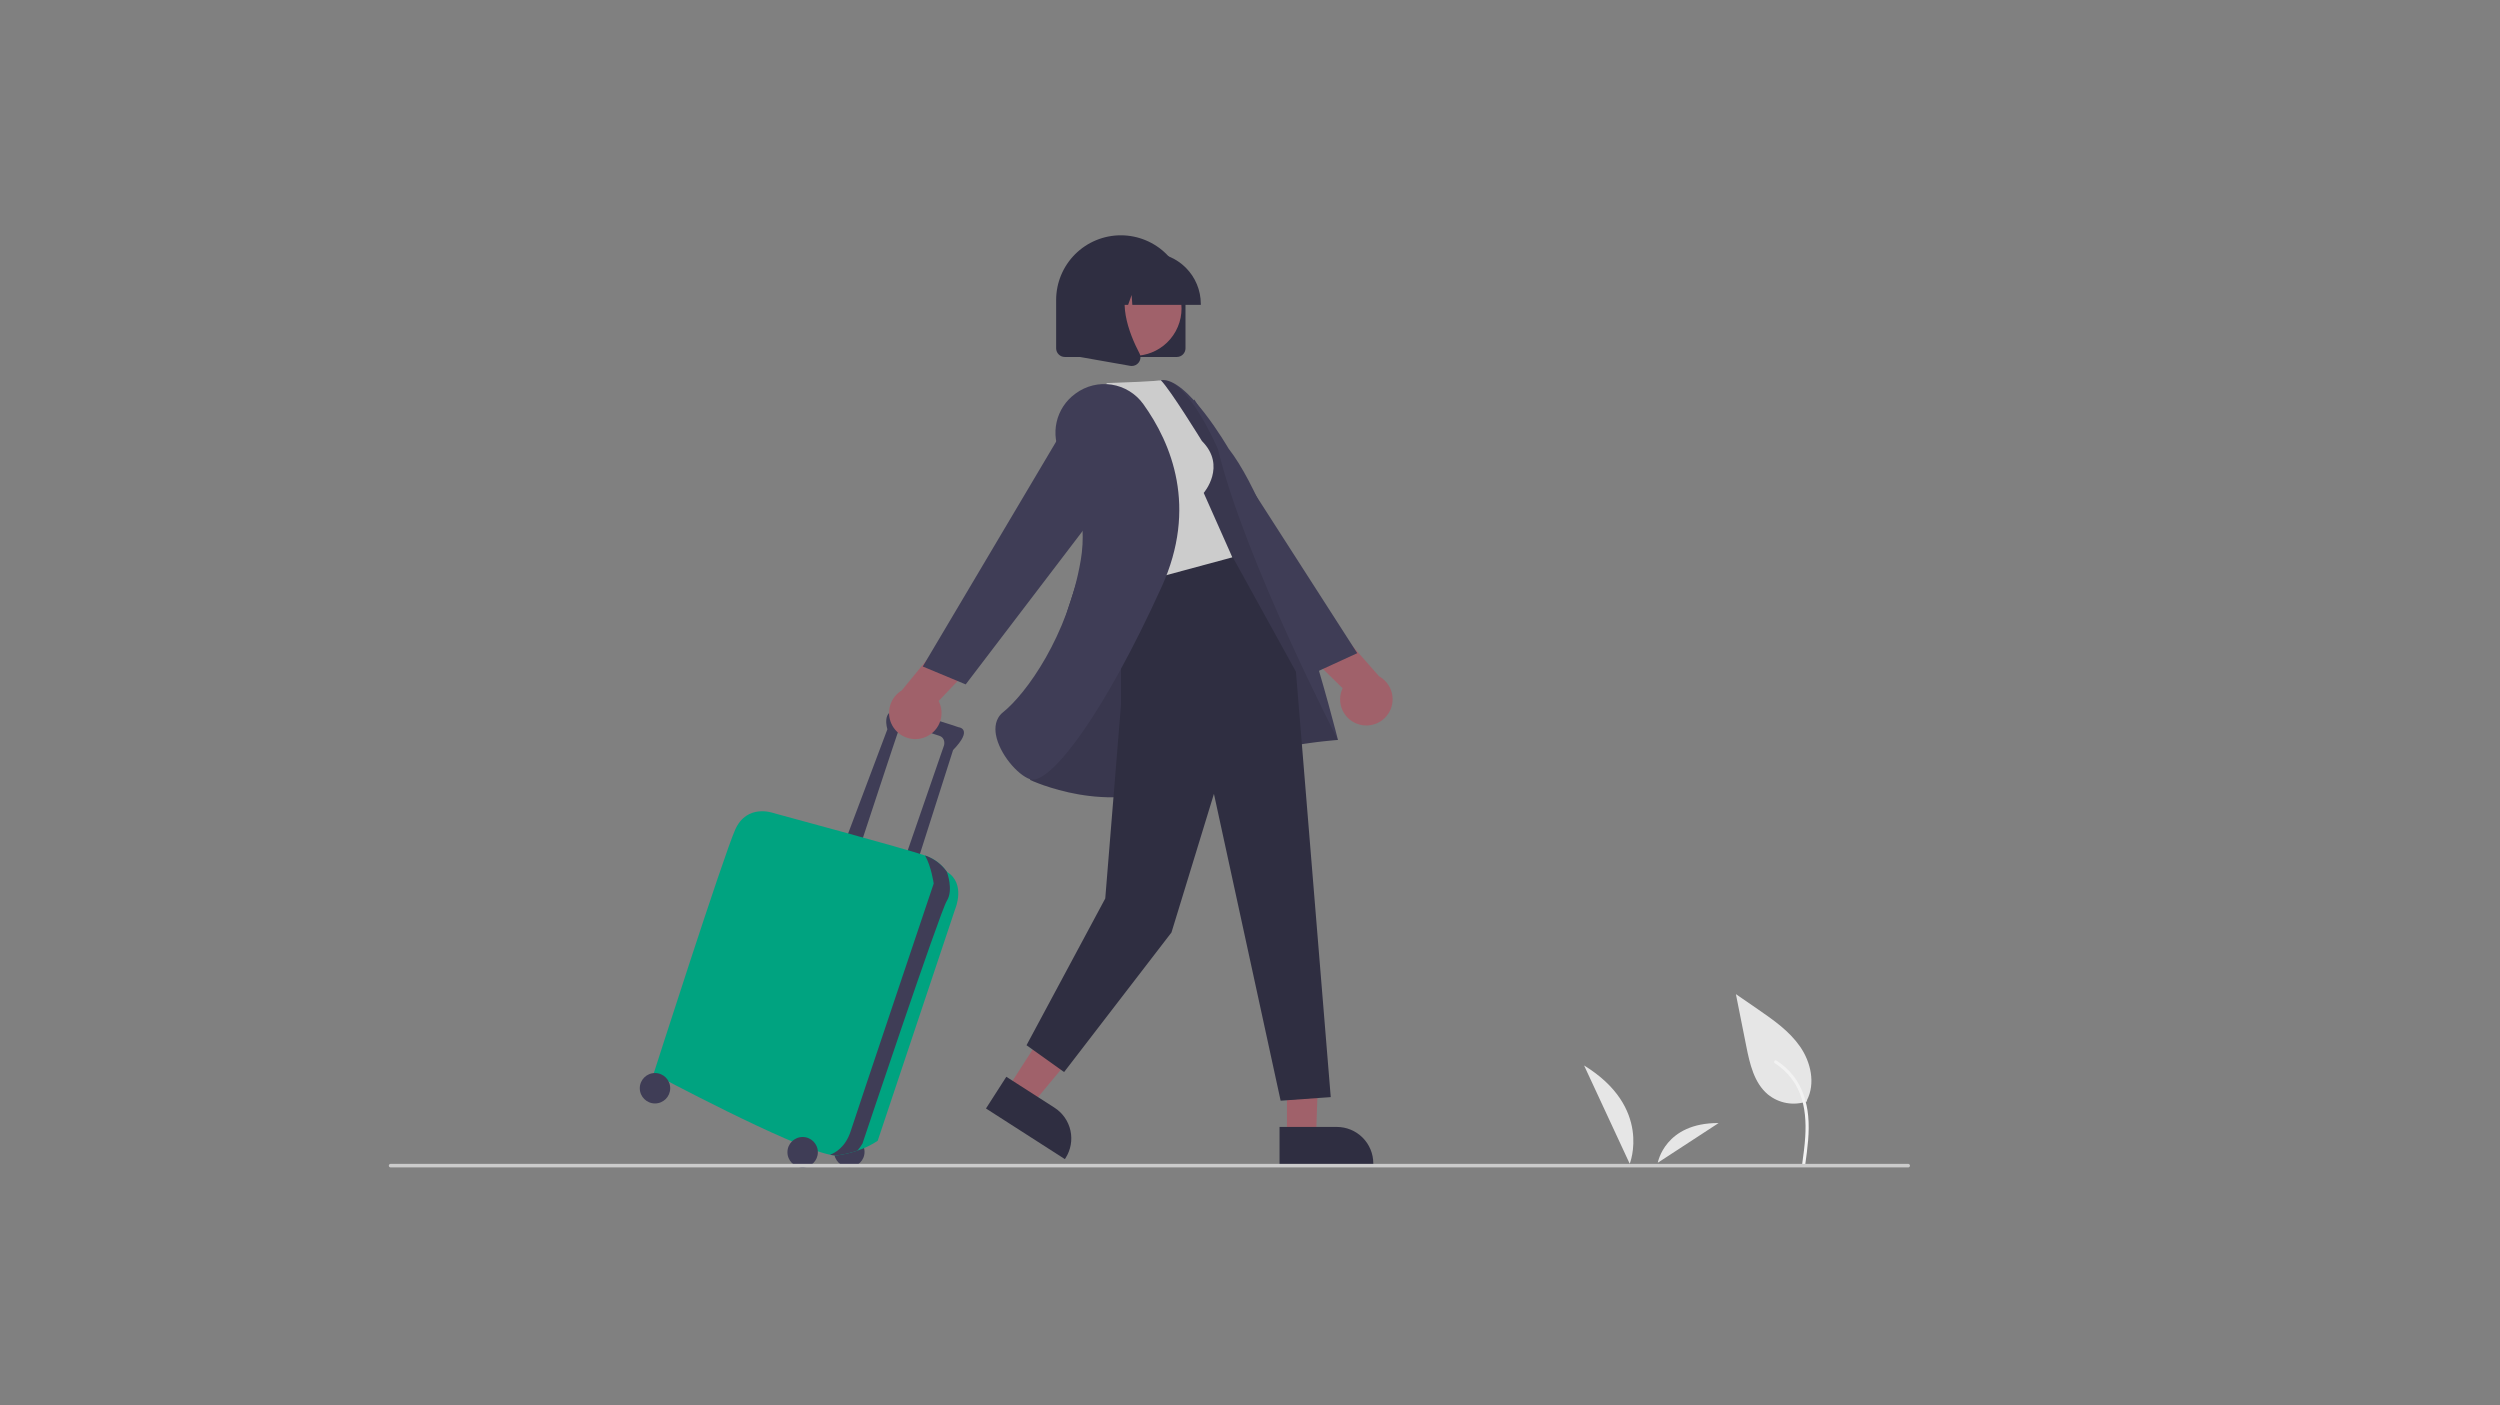 <svg width="733" height="412" viewBox="0 0 733 412" fill="none" xmlns="http://www.w3.org/2000/svg">
<rect x="0" y="0" width="733" height="412" fill="#808080" stroke="none"/>
<g clip-path="url(#clip0_8527_538)">
<path d="M398.567 212.432C400.381 212.936 402.316 212.757 404.006 211.93C405.697 211.102 407.025 209.683 407.739 207.941C408.453 206.2 408.503 204.257 407.88 202.481C407.257 200.705 406.005 199.219 404.36 198.305L388.041 179.791L374.239 182.773L393.651 201.787C393.174 202.798 392.924 203.902 392.92 205.02C392.915 206.137 393.155 207.243 393.624 208.258C394.093 209.273 394.778 210.172 395.632 210.894C396.486 211.615 397.488 212.14 398.567 212.432Z" fill="#A0616A"/>
<path d="M344.879 146.152L385.551 197.206L397.949 191.514L350.143 117.087L344.879 146.152Z" fill="#3F3D56"/>
<path d="M529.784 322.601C532.333 317.656 530.948 311.418 527.775 306.847C524.602 302.277 519.917 299.021 515.335 295.866L508.963 291.478L512.007 306.754C513.034 311.918 514.3 317.495 518.333 320.881C519.917 322.179 521.809 323.048 523.826 323.403C525.843 323.758 527.917 323.588 529.849 322.909" fill="#E6E6E6"/>
<path d="M529.302 341.403C529.269 341.519 529.192 341.619 529.086 341.678C528.981 341.738 528.856 341.754 528.739 341.723C528.624 341.687 528.526 341.609 528.467 341.504C528.407 341.4 528.39 341.276 528.419 341.159C528.774 338.572 529.126 335.984 529.292 333.378C529.569 329.068 529.313 324.646 527.718 320.589C526.274 316.94 523.709 313.845 520.392 311.749C519.894 311.435 520.354 310.643 520.854 310.958C522.771 312.166 524.463 313.699 525.853 315.488C528.472 318.865 529.758 322.983 530.16 327.2C530.613 331.948 529.949 336.705 529.304 341.403L529.302 341.403Z" fill="#F2F2F2"/>
<path d="M464.452 312.391C484.527 324.744 477.835 341.215 477.835 341.215L464.452 312.391Z" fill="#E6E6E6"/>
<path d="M503.904 329.277C488.106 329.176 486.064 340.916 486.064 340.916L503.904 329.277Z" fill="#E6E6E6"/>
<path d="M249.024 342.189C251.488 342.189 253.485 340.192 253.485 337.728C253.485 335.264 251.488 333.267 249.024 333.267C246.56 333.267 244.563 335.264 244.563 337.728C244.563 340.192 246.56 342.189 249.024 342.189Z" fill="#3F3D56"/>
<path d="M252.268 247.899C252.268 247.899 262.813 215.861 263.624 213.631C264.435 211.4 272.951 215.05 275.182 215.659C277.412 216.267 276.804 218.497 276.804 218.497L265.449 251.346L268.896 252.969L279.44 219.917C285.523 213.631 281.062 213.225 281.062 213.225C281.062 213.225 268.085 208.764 263.218 208.359C258.352 207.953 260.177 213.834 260.177 213.834L248.416 245.061L252.268 247.899Z" fill="#3F3D56"/>
<path d="M277.615 255.605L277.613 255.603C276.117 253.457 273.992 251.829 271.532 250.941C271.445 250.909 271.343 250.872 271.228 250.831C265.641 248.879 226.719 238.369 226.719 238.369C226.719 238.369 219.014 235.53 215.567 243.236C212.12 250.941 191.64 314.814 191.64 314.814C191.64 314.814 231.695 336.235 243.373 338.567C244.094 338.741 244.838 338.8 245.577 338.742C247.562 338.466 249.516 338 251.411 337.349C253.507 336.665 255.501 335.702 257.338 334.483L280.048 266.554C280.048 266.554 283.293 259.052 277.615 255.605Z" fill="#00A380"/>
<path d="M277.615 255.605L277.613 255.603C276.117 253.457 273.992 251.829 271.532 250.941C271.445 250.909 271.343 250.872 271.228 250.832C273.065 254.052 273.762 259.052 273.762 259.052C273.762 259.052 251.457 325.359 249.43 331.645C247.884 336.436 244.768 338.064 243.373 338.567C244.094 338.741 244.838 338.8 245.577 338.742C247.562 338.466 249.516 338 251.411 337.349C251.965 336.713 252.456 336.025 252.877 335.294C252.877 335.294 275.587 267.366 277.615 264.121C279.643 260.877 277.615 255.605 277.615 255.605Z" fill="#3F3D56"/>
<path d="M235.337 342.29C237.801 342.29 239.798 340.293 239.798 337.829C239.798 335.365 237.801 333.368 235.337 333.368C232.873 333.368 230.876 335.365 230.876 337.829C230.876 340.293 232.873 342.29 235.337 342.29Z" fill="#3F3D56"/>
<path d="M192.045 323.534C194.509 323.534 196.506 321.536 196.506 319.073C196.506 316.609 194.509 314.612 192.045 314.612C189.581 314.612 187.584 316.609 187.584 319.073C187.584 321.536 189.581 323.534 192.045 323.534Z" fill="#3F3D56"/>
<path d="M270.677 216.347C268.883 216.915 266.942 216.805 265.223 216.038C263.505 215.271 262.127 213.9 261.352 212.185C260.576 210.47 260.456 208.53 261.016 206.733C261.575 204.936 262.773 203.406 264.385 202.434L280.034 183.351L293.934 185.839L275.211 205.533C275.723 206.527 276.012 207.62 276.057 208.737C276.101 209.854 275.9 210.967 275.468 211.998C275.036 213.029 274.383 213.953 273.555 214.704C272.727 215.455 271.745 216.016 270.677 216.347Z" fill="#A0616A"/>
<path d="M377.332 300.314L387.025 300.162L385.86 333.2H377.334L377.332 300.314Z" fill="#A0616A"/>
<path d="M375.159 330.417L391.95 330.417H391.951C394.788 330.417 397.51 331.544 399.517 333.551C401.524 335.557 402.651 338.279 402.651 341.117V341.465L375.159 341.466L375.159 330.417Z" fill="#2F2E41"/>
<path d="M313.152 291.552L323.741 298.35L302.559 323.832L295.385 319.226L313.152 291.552Z" fill="#A0616A"/>
<path d="M295.058 315.708L309.188 324.78L309.189 324.78C311.577 326.313 313.258 328.733 313.862 331.505C314.467 334.278 313.945 337.178 312.412 339.566L312.224 339.858L289.089 325.006L295.058 315.708Z" fill="#2F2E41"/>
<path d="M309.379 190.666C309.379 190.666 332.907 112.523 340.468 111.467C348.029 110.411 360.212 131.518 360.212 131.518C376.007 151.671 392.294 216.951 392.294 216.951C392.294 216.951 365.142 218.65 345.294 229.21C325.447 239.77 302.023 228.675 302.023 228.675L309.379 190.666Z" fill="#3F3D56"/>
<path opacity="0.1" d="M309.379 190.666C309.379 190.666 332.907 112.523 340.468 111.467C348.029 110.411 357.117 131.732 357.117 131.732C364.988 164.263 392.294 216.951 392.294 216.951C392.294 216.951 365.142 218.65 345.294 229.21C325.447 239.769 302.023 228.675 302.023 228.675L309.379 190.666Z" fill="black"/>
<path d="M328.682 167.286V206.553L324.061 263.433L300.974 306.459L311.992 314.329L343.475 273.402L355.927 232.764L375.482 322.725L390.174 321.675L379.97 196.947L360.608 161.839L328.682 167.286Z" fill="#2F2E41"/>
<path d="M352.403 129.307C359.749 136.653 352.928 144.523 352.928 144.523L361.323 163.413L328.267 172.333L316.715 120.713L324.586 112.318C340.327 111.793 340.335 111.467 340.335 111.467C343.093 114.166 352.403 129.307 352.403 129.307Z" fill="#CCCCCC"/>
<path d="M315.201 115.5C312.468 117.509 310.552 120.437 309.802 123.745C309.053 127.053 309.521 130.521 311.12 133.512C314.908 140.742 318.981 151.94 316.881 164.234C313.079 186.483 300.895 203.386 294.107 208.815C291.744 210.705 291.662 213.457 292.009 215.433C292.978 220.953 298.33 227.217 302.032 228.473C302.281 228.555 302.542 228.597 302.805 228.594C308.819 228.596 323.613 209.442 340.613 172.025C351.2 148.723 343.516 130.039 335.206 118.468C334.115 116.954 332.734 115.671 331.144 114.695C329.554 113.718 327.786 113.066 325.943 112.778C324.099 112.489 322.216 112.569 320.404 113.013C318.591 113.458 316.885 114.257 315.384 115.365L315.201 115.5Z" fill="#3F3D56"/>
<path d="M330.882 138.028L283.142 200.667L270.549 195.42L315.674 119.338L330.882 138.028Z" fill="#3F3D56"/>
<path d="M345.043 104.666H312.207C311.532 104.665 310.884 104.397 310.407 103.919C309.929 103.442 309.66 102.794 309.66 102.119V87.965C309.658 85.474 310.148 83.007 311.1 80.705C312.053 78.402 313.45 76.311 315.211 74.548C316.972 72.786 319.063 71.388 321.365 70.435C323.667 69.481 326.134 68.99 328.625 68.99C331.116 68.99 333.583 69.481 335.885 70.435C338.187 71.388 340.278 72.786 342.039 74.548C343.8 76.311 345.197 78.402 346.15 80.705C347.102 83.007 347.592 85.474 347.59 87.965V102.119C347.59 102.794 347.321 103.442 346.843 103.919C346.366 104.397 345.718 104.665 345.043 104.666Z" fill="#2F2E41"/>
<path d="M344.723 97.102C348.406 90.363 345.93 81.915 339.192 78.231C332.453 74.548 324.005 77.024 320.321 83.762C316.638 90.501 319.114 98.949 325.853 102.633C332.591 106.316 341.039 103.84 344.723 97.102Z" fill="#A0616A"/>
<path d="M352.077 89.38H331.999L331.793 86.498L330.764 89.38H327.672L327.264 83.667L325.224 89.38H319.241V89.097C319.246 85.12 320.828 81.307 323.64 78.494C326.453 75.681 330.266 74.1 334.244 74.095H337.075C341.052 74.1 344.865 75.681 347.678 78.494C350.491 81.307 352.073 85.12 352.077 89.097V89.38Z" fill="#2F2E41"/>
<path d="M331.835 107.308C331.683 107.308 331.533 107.295 331.384 107.268L316.682 104.674V80.376H332.866L332.465 80.843C326.89 87.345 331.09 97.887 334.09 103.593C334.311 104.011 334.41 104.483 334.374 104.954C334.339 105.425 334.171 105.877 333.891 106.258C333.655 106.583 333.346 106.848 332.989 107.03C332.632 107.213 332.236 107.308 331.835 107.308Z" fill="#2F2E41"/>
<path d="M114 341.766C114 341.627 114.055 341.493 114.154 341.395C114.252 341.296 114.386 341.241 114.525 341.241H559.475C559.614 341.241 559.748 341.296 559.846 341.395C559.945 341.493 560 341.627 560 341.766C560 341.905 559.945 342.038 559.846 342.137C559.748 342.235 559.614 342.29 559.475 342.29H114.525C114.386 342.29 114.252 342.235 114.154 342.137C114.055 342.038 114 341.905 114 341.766Z" fill="#CBCBCB"/>
</g>
<defs>
<clipPath id="clip0_8527_538">
<rect width="446" height="273.29" fill="white" transform="translate(114 69)"/>
</clipPath>
</defs>
</svg>
